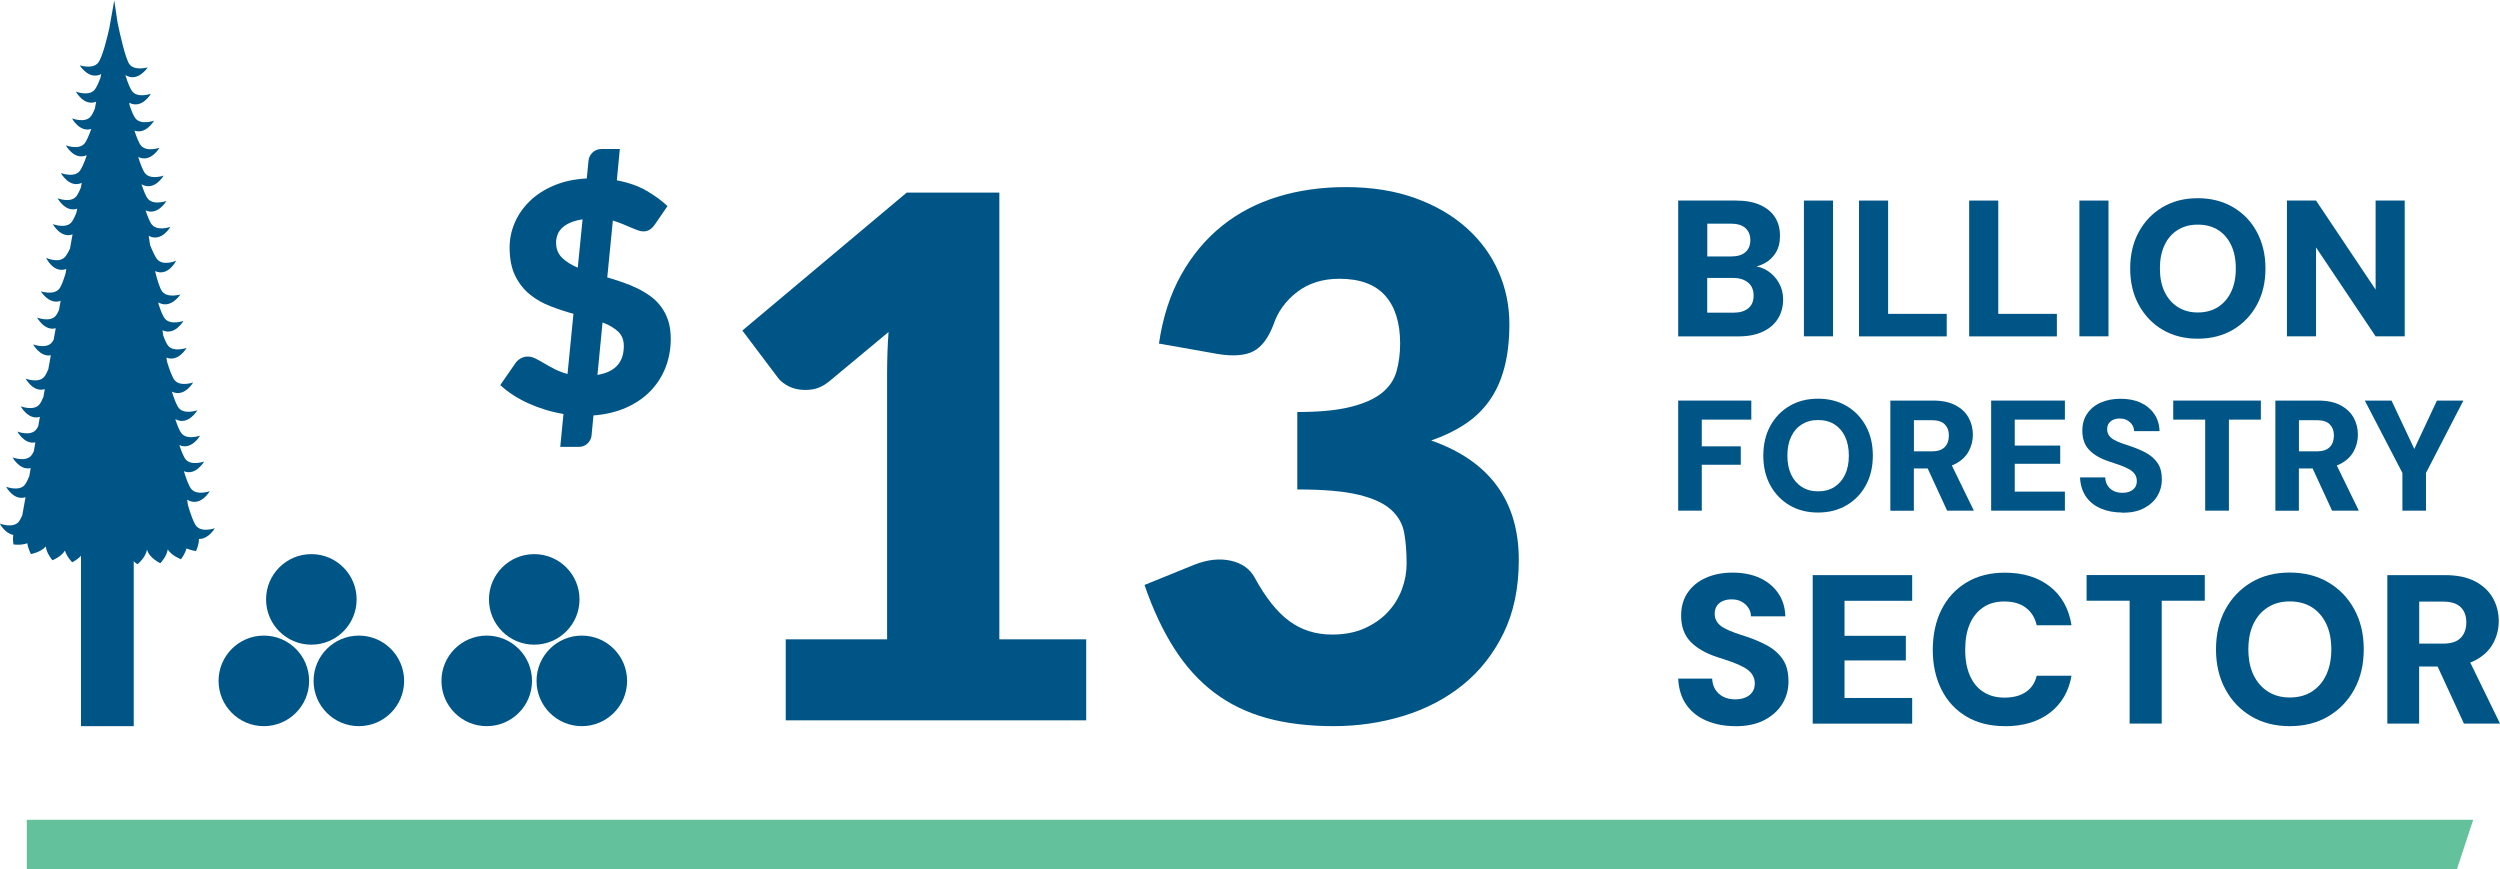 <?xml version="1.0" encoding="UTF-8"?>
<svg id="Layer_2" data-name="Layer 2" xmlns="http://www.w3.org/2000/svg" viewBox="0 0 358.36 124.61">
  <defs>
    <style>
      .cls-1 {
        fill-rule: evenodd;
      }

      .cls-1, .cls-2 {
        fill: #005587;
      }

      .cls-3 {
        fill: #63c29c;
      }
    </style>
  </defs>
  <g id="Layer_1-2" data-name="Layer 1">
    <g>
      <polyline class="cls-3" points="352.18 124.61 3.84 124.61 3.84 117.51 354.52 117.51 352.18 124.61"/>
      <g>
        <g>
          <path class="cls-1" d="M0,75.06s1.77.69,2.62-.2c.18-.19.37-.54.57-.98l.47-2.61c-1.69.56-2.79-1.5-2.79-1.5,0,0,1.77.69,2.62-.2.22-.23.46-.71.7-1.28l.21-1.19c-1.59.36-2.6-1.54-2.6-1.54,0,0,1.77.69,2.63-.2.13-.14.26-.36.41-.64l.23-1.31c-1.57.34-2.58-1.55-2.58-1.55,0,0,1.78.69,2.62-.2.12-.12.25-.33.37-.57l.24-1.34c-1.67.52-2.75-1.51-2.75-1.51,0,0,1.78.69,2.62-.2.2-.21.42-.62.63-1.13l.2-1.13c-1.67.51-2.75-1.51-2.75-1.51,0,0,1.78.69,2.62-.2.2-.21.42-.62.63-1.12l.37-2.03c-1.55.3-2.54-1.56-2.54-1.56,0,0,1.77.69,2.62-.2.1-.11.21-.27.32-.46l.3-1.65c-1.62.44-2.67-1.53-2.67-1.53,0,0,1.78.69,2.62-.2.16-.17.34-.48.51-.86l.24-1.34c-1.65.61-2.83-1.36-2.83-1.36,0,0,1.81.6,2.61-.34.31-.36.63-1.24.92-2.2l.12-.67c-1.85.69-2.9-1.59-2.9-1.59,0,0,1.73.8,2.63-.05.24-.22.51-.69.79-1.27l.37-2.04c-1.71.61-2.83-1.48-2.83-1.48,0,0,1.78.69,2.62-.2.24-.25.51-.8.77-1.45l.1-.56c-1.7.58-2.81-1.49-2.81-1.49,0,0,1.78.69,2.62-.2.23-.24.48-.75.73-1.36l.11-.64c-1.8.79-2.98-1.42-2.98-1.42,0,0,1.77.69,2.62-.2.32-.34.7-1.22,1.03-2.16l.03-.19c-1.8.78-2.97-1.42-2.97-1.42,0,0,1.77.69,2.62-.2.32-.34.69-1.21,1.03-2.15h0c-1.68.53-2.77-1.51-2.77-1.51,0,0,1.77.69,2.62-.2.21-.22.44-.66.66-1.2l.18-.99c-1.76.69-2.9-1.45-2.9-1.45,0,0,1.77.69,2.63-.2.28-.3.6-1,.9-1.8l.09-.51c-1.77.9-3.07-1.26-3.07-1.26,0,0,1.81.6,2.61-.33.65-.76,1.39-3.89,1.64-5.05l.7-3.92.46,3.12c.36,1.75,1.16,5.34,1.74,6.06.78.96,2.6.41,2.6.41,0,0-1.42,2.22-3.21,1.11.32,1.03.7,2.02,1.04,2.4.82.92,2.62.28,2.62.28,0,0-1.28,2.24-3.1,1.29l.05.37c.28.85.6,1.6.88,1.92.82.92,2.62.28,2.62.28,0,0-1.15,2.01-2.81,1.42.31.95.65,1.83.97,2.18.82.92,2.62.28,2.62.28,0,0-1.26,2.2-3.05,1.32.32,1.03.7,2.02,1.03,2.39.82.92,2.62.28,2.62.28,0,0-1.32,2.3-3.17,1.25.3.92.63,1.77.94,2.11.82.92,2.62.28,2.62.28,0,0-1.23,2.14-2.98,1.35.3.91.63,1.74.94,2.08.82.92,2.62.28,2.62.28,0,0-1.29,2.25-3.11,1.29l.19,1.29c.37.95.77,1.83,1.11,2.16.88.87,2.63.12,2.63.12,0,0-1.15,2.32-3.02,1.48.29,1.21.67,2.48,1.03,2.94.78.96,2.6.41,2.6.41,0,0-1.39,2.17-3.16,1.14l.04.28c.3.92.63,1.75.94,2.09.82.92,2.62.28,2.62.28,0,0-1.24,2.17-3.01,1.34l.1.73c.25.68.5,1.25.74,1.52.82.92,2.62.28,2.62.28,0,0-1.19,2.08-2.89,1.39l.08.57c.34,1.14.76,2.3,1.13,2.71.82.92,2.62.28,2.62.28,0,0-1.26,2.2-3.05,1.32.32,1.03.69,2.01,1.03,2.39.82.92,2.62.28,2.62.28,0,0-1.31,2.28-3.15,1.27l.02.11c.29.87.61,1.65.9,1.98.82.92,2.62.28,2.62.28,0,0-1.22,2.14-2.97,1.35.3.91.63,1.74.93,2.08.82.92,2.62.28,2.62.28,0,0-1.19,2.08-2.9,1.39.34,1.1.73,2.18,1.09,2.58.82.92,2.62.28,2.62.28,0,0-1.35,2.36-3.24,1.22l.11.77c.36,1.24.82,2.58,1.23,3.04.82.92,2.62.28,2.62.28,0,0-.9,1.58-2.27,1.53,0,.9-.42,1.74-.42,1.74,0,0-.68-.07-1.36-.38-.23.85-.8,1.55-.8,1.55,0,0-1.3-.46-1.89-1.4-.16,1.05-1.07,1.97-1.07,1.97,0,0-1.62-.74-1.91-1.97-.16,1.16-1.36,2.12-1.36,2.12,0,0-1.38-.84-1.63-2.01-.25,1.14-1.51,1.99-1.51,1.99,0,0-1.28-.92-1.47-2.1-.24,1.15-1.52,2.01-1.52,2.01,0,0-1.16-.83-1.43-1.92-.41,1.09-1.8,1.75-1.8,1.75,0,0-.76-.75-1.04-1.67-.57.91-1.79,1.38-1.79,1.38,0,0-.83-.94-.96-1.98-.72.85-2.12,1.09-2.12,1.09,0,0-.41-.72-.52-1.55-.91.34-1.99.17-1.99.17,0,0-.12-.64-.03-1.36-1.17-.22-1.89-1.56-1.89-1.56"/>
          <rect class="cls-2" x="11.61" y="73.22" width="7.56" height="30.87"/>
        </g>
        <g>
          <path class="cls-1" d="M44.31,97.6c0,3.58-2.9,6.49-6.49,6.49s-6.49-2.91-6.49-6.49,2.9-6.49,6.49-6.49,6.49,2.91,6.49,6.49"/>
          <path class="cls-1" d="M57.93,97.6c0,3.58-2.9,6.49-6.49,6.49s-6.49-2.91-6.49-6.49,2.91-6.49,6.49-6.49,6.49,2.91,6.49,6.49"/>
          <path class="cls-1" d="M51.12,85.92c0,3.58-2.9,6.49-6.49,6.49s-6.49-2.91-6.49-6.49,2.9-6.49,6.49-6.49,6.49,2.91,6.49,6.49"/>
        </g>
        <g>
          <path class="cls-1" d="M76.26,97.6c0,3.58-2.9,6.49-6.49,6.49s-6.49-2.91-6.49-6.49,2.9-6.49,6.49-6.49,6.49,2.91,6.49,6.49"/>
          <path class="cls-1" d="M89.89,97.6c0,3.58-2.9,6.49-6.49,6.49s-6.49-2.91-6.49-6.49,2.91-6.49,6.49-6.49,6.49,2.91,6.49,6.49"/>
          <path class="cls-1" d="M83.07,85.92c0,3.58-2.9,6.49-6.49,6.49s-6.49-2.91-6.49-6.49,2.9-6.49,6.49-6.49,6.49,2.91,6.49,6.49"/>
        </g>
        <g>
          <path class="cls-2" d="M155.7,91.64v11.62h-43.07v-11.62h14.53v-38.14c0-.97.02-1.95.05-2.93.03-.99.09-1.98.16-2.98l-8.61,7.16c-.76.59-1.51.94-2.26,1.06-.74.12-1.44.12-2.1,0-.66-.12-1.25-.34-1.76-.67-.52-.33-.9-.67-1.14-1.01l-5.09-6.75,23.56-19.77h13.28v64.04h12.45Z"/>
          <path class="cls-2" d="M166.13,49.24c.55-3.77,1.62-7.06,3.19-9.86,1.57-2.8,3.53-5.14,5.86-7.01s5.01-3.26,8.02-4.18c3.01-.92,6.24-1.37,9.7-1.37,3.74,0,7.06.53,9.96,1.58,2.91,1.05,5.36,2.48,7.37,4.28,2.01,1.8,3.53,3.88,4.57,6.25,1.04,2.37,1.56,4.87,1.56,7.5,0,2.39-.24,4.49-.73,6.31-.48,1.82-1.2,3.39-2.15,4.72-.95,1.33-2.13,2.46-3.53,3.37-1.4.92-3,1.69-4.8,2.31,8.37,2.94,12.56,8.65,12.56,17.13,0,4.01-.73,7.51-2.18,10.48-1.45,2.97-3.4,5.45-5.84,7.42-2.44,1.97-5.27,3.45-8.48,4.44-3.22.99-6.57,1.48-10.07,1.48s-6.8-.39-9.6-1.17c-2.8-.78-5.29-1.99-7.47-3.63-2.18-1.64-4.09-3.75-5.73-6.31-1.64-2.56-3.07-5.6-4.28-9.13l7.16-2.91c1.87-.73,3.6-.92,5.19-.57,1.59.35,2.73,1.14,3.42,2.39,1.56,2.87,3.21,4.96,4.96,6.25,1.75,1.3,3.8,1.95,6.15,1.95,1.8,0,3.36-.3,4.7-.91,1.33-.61,2.44-1.38,3.32-2.34.88-.95,1.55-2.03,2-3.24.45-1.21.67-2.44.67-3.68,0-1.63-.11-3.09-.34-4.38-.23-1.3-.86-2.41-1.89-3.35-1.04-.93-2.6-1.65-4.7-2.15-2.09-.5-5.01-.75-8.74-.75v-11.1c3.15,0,5.69-.24,7.63-.73,1.94-.48,3.43-1.15,4.49-2,1.05-.85,1.76-1.88,2.1-3.09s.52-2.54.52-4c0-2.97-.72-5.27-2.15-6.87-1.44-1.61-3.62-2.41-6.56-2.41-2.39,0-4.4.63-6.05,1.89-1.64,1.26-2.78,2.83-3.4,4.7-.73,1.9-1.68,3.17-2.85,3.79-1.18.62-2.85.76-5.03.42l-8.51-1.51Z"/>
        </g>
        <path class="cls-2" d="M87.01,39.75c.73.21,1.46.45,2.2.7.73.25,1.44.54,2.12.87.68.33,1.31.71,1.9,1.13.59.43,1.1.93,1.53,1.51s.77,1.24,1.02,1.99c.24.75.37,1.61.37,2.59,0,1.45-.24,2.81-.73,4.09-.49,1.27-1.21,2.4-2.15,3.39-.95.98-2.11,1.79-3.48,2.4s-2.95,1-4.72,1.13l-.27,2.84c-.03.43-.22.81-.56,1.16-.34.34-.78.51-1.32.51h-2.61l.46-4.72c-1.76-.29-3.43-.8-5.02-1.52-1.59-.72-2.94-1.6-4.04-2.62l2.2-3.18c.18-.26.43-.48.74-.65.31-.17.64-.26,1-.26s.74.1,1.12.29c.38.19.8.42,1.25.69.45.27.95.54,1.49.82.54.28,1.16.51,1.84.7l.85-8.63c-1.1-.3-2.19-.66-3.28-1.08-1.09-.41-2.07-.97-2.94-1.67-.87-.7-1.58-1.59-2.12-2.68s-.81-2.44-.81-4.08c0-1.21.24-2.38.73-3.53.49-1.14,1.2-2.17,2.14-3.09.94-.92,2.09-1.67,3.47-2.25,1.37-.59,2.95-.93,4.72-1.02l.25-2.54c.03-.43.22-.81.56-1.16.34-.34.78-.52,1.32-.52h2.61l-.43,4.49c1.65.31,3.06.8,4.25,1.49,1.18.69,2.19,1.42,3.01,2.2l-1.74,2.54c-.26.38-.52.66-.79.83-.27.18-.58.26-.95.26-.23,0-.5-.06-.81-.17-.31-.11-.65-.25-1.02-.41-.37-.16-.76-.33-1.18-.5-.42-.18-.87-.33-1.34-.47l-.8,8.13ZM83.51,31.44c-.7.11-1.29.27-1.77.48-.48.21-.87.47-1.17.75-.3.29-.52.62-.65.97s-.21.74-.21,1.13c0,.9.29,1.63.87,2.19.58.56,1.33,1.03,2.24,1.41l.69-6.94ZM85.64,53.74c2.52-.41,3.78-1.79,3.78-4.14,0-.88-.28-1.58-.84-2.09-.56-.51-1.29-.94-2.21-1.29l-.73,7.53Z"/>
        <g>
          <g>
            <path class="cls-2" d="M240.56,48.21v-19.46h8.31c1.35,0,2.5.21,3.43.63s1.65,1,2.13,1.75c.48.75.72,1.64.72,2.66s-.21,1.81-.63,2.47c-.42.67-.98,1.18-1.68,1.53-.71.35-1.47.57-2.31.64l.45-.33c.91.04,1.71.28,2.39.72.69.45,1.23,1.02,1.63,1.74.4.71.6,1.5.6,2.35,0,1.06-.25,1.98-.75,2.78s-1.23,1.42-2.18,1.86c-.96.45-2.12.67-3.49.67h-8.62ZM244.73,36.76h3.42c.89,0,1.57-.2,2.04-.61.47-.41.71-.98.71-1.72s-.24-1.32-.71-1.74c-.47-.42-1.16-.63-2.07-.63h-3.39v4.7ZM244.73,44.82h3.75c.91,0,1.62-.21,2.13-.63.51-.42.76-1.02.76-1.82s-.26-1.42-.79-1.86c-.53-.45-1.25-.67-2.16-.67h-3.7v4.98Z"/>
            <path class="cls-2" d="M258.58,48.21v-19.46h4.17v19.46h-4.17Z"/>
            <path class="cls-2" d="M266.48,48.21v-19.46h4.17v16.24h8.4v3.23h-12.57Z"/>
            <path class="cls-2" d="M282.27,48.21v-19.46h4.17v16.24h8.4v3.23h-12.57Z"/>
            <path class="cls-2" d="M298.07,48.21v-19.46h4.17v19.46h-4.17Z"/>
            <path class="cls-2" d="M315.03,48.55c-1.91,0-3.59-.43-5.03-1.28-1.45-.85-2.58-2.04-3.41-3.55-.83-1.51-1.24-3.26-1.24-5.24s.41-3.73,1.24-5.24c.82-1.51,1.96-2.69,3.41-3.55,1.45-.85,3.12-1.28,5.03-1.28s3.59.43,5.05,1.28c1.46.85,2.6,2.03,3.42,3.55.82,1.51,1.24,3.26,1.24,5.24s-.41,3.73-1.24,5.24c-.83,1.51-1.97,2.69-3.42,3.55-1.46.85-3.14,1.28-5.05,1.28ZM315.03,44.79c1.13,0,2.1-.26,2.91-.78.81-.52,1.43-1.25,1.88-2.18.45-.94.67-2.05.67-3.35s-.22-2.42-.67-3.35c-.45-.94-1.07-1.66-1.88-2.17-.81-.51-1.78-.76-2.91-.76s-2.05.26-2.86.76c-.82.51-1.45,1.23-1.89,2.17-.45.94-.67,2.05-.67,3.35s.22,2.42.67,3.35c.45.94,1.08,1.66,1.89,2.18.82.52,1.77.78,2.86.78Z"/>
            <path class="cls-2" d="M327.82,48.21v-19.46h4.17l8.54,12.76v-12.76h4.17v19.46h-4.17l-8.54-12.74v12.74h-4.17Z"/>
          </g>
          <g>
            <path class="cls-2" d="M248.74,104.09c-1.52,0-2.89-.26-4.12-.78-1.23-.52-2.19-1.28-2.9-2.3-.71-1.01-1.09-2.26-1.16-3.74h4.87c.02.59.17,1.11.44,1.55s.65.8,1.14,1.05c.49.25,1.05.38,1.7.38.57,0,1.06-.09,1.47-.26.42-.17.75-.43.99-.76.24-.33.37-.76.37-1.26s-.14-.98-.41-1.35-.66-.7-1.16-.97-1.07-.53-1.72-.76c-.65-.23-1.33-.46-2.04-.68-1.68-.55-2.98-1.29-3.88-2.22-.9-.93-1.35-2.18-1.35-3.74,0-1.3.32-2.41.96-3.33.64-.92,1.52-1.63,2.63-2.11,1.11-.49,2.37-.73,3.77-.73,1.48,0,2.77.25,3.88.75s1.99,1.22,2.65,2.16c.66.94,1.01,2.06,1.05,3.36h-4.93c0-.45-.12-.85-.37-1.22-.24-.37-.56-.66-.96-.88-.4-.22-.85-.33-1.35-.33-.47-.02-.89.05-1.28.2-.39.15-.69.39-.91.7-.22.32-.33.71-.33,1.17s.12.84.35,1.17c.23.34.56.62.97.85.42.23.9.45,1.46.65.56.2,1.16.41,1.81.61,1.09.36,2.09.8,3,1.29.9.5,1.63,1.15,2.17,1.95.55.8.82,1.86.82,3.18,0,1.16-.29,2.22-.88,3.19-.59.97-1.45,1.75-2.58,2.34-1.14.59-2.52.88-4.17.88Z"/>
            <path class="cls-2" d="M259.84,103.72v-21.28h14.26v3.68h-9.7v5.02h8.79v3.53h-8.79v5.38h9.7v3.68h-14.26Z"/>
            <path class="cls-2" d="M287.39,104.09c-2.13,0-3.97-.46-5.52-1.38-1.55-.92-2.74-2.21-3.57-3.86-.83-1.65-1.25-3.55-1.25-5.7s.42-4.11,1.25-5.76c.83-1.65,2.02-2.95,3.57-3.89,1.55-.94,3.39-1.41,5.52-1.41,2.61,0,4.76.66,6.45,1.98,1.68,1.32,2.72,3.17,3.1,5.56h-4.99c-.24-1.07-.76-1.91-1.55-2.51-.79-.6-1.81-.9-3.07-.9s-2.22.28-3.06.85c-.84.57-1.48,1.36-1.92,2.39-.44,1.02-.65,2.26-.65,3.7s.22,2.61.65,3.63c.44,1.02,1.07,1.82,1.92,2.37.84.56,1.86.84,3.06.84,1.26,0,2.28-.27,3.07-.81s1.31-1.31,1.55-2.33h4.99c-.39,2.25-1.42,4.02-3.1,5.31-1.68,1.29-3.83,1.93-6.45,1.93Z"/>
            <path class="cls-2" d="M305.27,103.72v-17.61h-6.17v-3.68h16.94v3.68h-6.17v17.61h-4.59Z"/>
            <path class="cls-2" d="M328.22,104.09c-2.09,0-3.92-.47-5.5-1.4s-2.82-2.22-3.72-3.88c-.9-1.65-1.35-3.56-1.35-5.73s.45-4.08,1.35-5.73c.9-1.65,2.14-2.94,3.72-3.88s3.42-1.4,5.5-1.4,3.93.47,5.52,1.4,2.84,2.23,3.74,3.88c.9,1.65,1.35,3.56,1.35,5.73s-.45,4.08-1.35,5.73c-.9,1.65-2.15,2.94-3.74,3.88s-3.43,1.4-5.52,1.4ZM328.22,99.98c1.24,0,2.3-.28,3.18-.85.88-.57,1.57-1.36,2.05-2.39s.73-2.25.73-3.66-.24-2.64-.73-3.66-1.17-1.81-2.05-2.37c-.88-.56-1.94-.84-3.18-.84s-2.24.28-3.13.84-1.58,1.35-2.07,2.37c-.49,1.02-.73,2.25-.73,3.66s.24,2.64.73,3.66c.49,1.02,1.18,1.82,2.07,2.39s1.94.85,3.13.85Z"/>
            <path class="cls-2" d="M342.21,103.72v-21.28h8.27c1.74,0,3.18.3,4.32.9,1.14.6,1.98,1.39,2.54,2.39.56.99.84,2.1.84,3.31,0,1.14-.27,2.2-.81,3.19-.54.99-1.37,1.79-2.51,2.4-1.14.61-2.59.91-4.38.91h-3.71v8.18h-4.56ZM346.77,92.26h3.44c1.14,0,1.97-.27,2.51-.82.54-.55.81-1.29.81-2.22s-.26-1.64-.79-2.17c-.53-.54-1.37-.81-2.52-.81h-3.44v6.02ZM353.19,103.72l-4.29-9.3h4.93l4.53,9.3h-5.17Z"/>
          </g>
          <g>
            <path class="cls-2" d="M240.56,73.2v-15.78h10.48v2.73h-7.1v3.83h5.59v2.64h-5.59v6.58h-3.38Z"/>
            <path class="cls-2" d="M260.6,73.47c-1.55,0-2.91-.35-4.08-1.04-1.17-.69-2.09-1.65-2.76-2.87-.67-1.23-1-2.64-1-4.25s.33-3.02,1-4.25c.67-1.23,1.59-2.18,2.76-2.87,1.17-.69,2.53-1.04,4.08-1.04s2.91.35,4.09,1.04c1.18.69,2.1,1.65,2.77,2.87s1,2.64,1,4.25-.33,3.02-1,4.25-1.59,2.18-2.77,2.87c-1.18.69-2.54,1.04-4.09,1.04ZM260.6,70.43c.92,0,1.7-.21,2.36-.63.65-.42,1.16-1.01,1.52-1.77s.54-1.67.54-2.72-.18-1.96-.54-2.72-.87-1.35-1.52-1.76c-.65-.41-1.44-.62-2.36-.62s-1.66.21-2.32.62c-.66.41-1.17,1-1.53,1.76s-.54,1.66-.54,2.72.18,1.96.54,2.72.87,1.35,1.53,1.77c.66.42,1.43.63,2.32.63Z"/>
            <path class="cls-2" d="M270.97,73.2v-15.78h6.13c1.29,0,2.36.22,3.2.67.84.44,1.47,1.03,1.88,1.77s.62,1.56.62,2.46c0,.84-.2,1.63-.6,2.37s-1.02,1.33-1.86,1.78c-.84.45-1.92.68-3.25.68h-2.75v6.06h-3.38ZM274.35,64.7h2.55c.84,0,1.46-.2,1.86-.61.4-.41.6-.95.6-1.65s-.2-1.21-.59-1.61c-.39-.4-1.01-.6-1.87-.6h-2.55v4.46ZM279.11,73.2l-3.18-6.9h3.65l3.36,6.9h-3.83Z"/>
            <path class="cls-2" d="M285.42,73.2v-15.78h10.57v2.73h-7.19v3.72h6.52v2.61h-6.52v3.99h7.19v2.73h-10.57Z"/>
            <path class="cls-2" d="M304.22,73.47c-1.13,0-2.15-.19-3.05-.57-.91-.38-1.63-.95-2.15-1.7s-.81-1.68-.86-2.77h3.61c.02.44.12.82.33,1.15.2.33.48.59.85.78.36.19.78.28,1.26.28.42,0,.79-.06,1.09-.19s.55-.32.73-.56c.18-.25.27-.56.27-.94s-.1-.73-.3-1c-.2-.28-.49-.52-.86-.72-.37-.2-.79-.39-1.27-.56-.48-.17-.98-.34-1.51-.51-1.25-.41-2.21-.95-2.87-1.65-.67-.69-1-1.62-1-2.77,0-.96.24-1.79.71-2.47.47-.68,1.12-1.21,1.95-1.57.83-.36,1.76-.54,2.8-.54,1.1,0,2.06.18,2.87.55.82.37,1.47.9,1.96,1.6s.75,1.53.78,2.49h-3.65c0-.33-.09-.63-.27-.9-.18-.27-.42-.49-.71-.65-.29-.17-.63-.25-1-.25-.35-.02-.66.03-.95.15-.29.11-.51.29-.68.52-.17.23-.25.52-.25.87s.09.62.26.87c.17.25.41.46.72.63.31.17.67.34,1.08.49.41.15.86.3,1.34.45.81.27,1.55.59,2.22.96.67.37,1.21.85,1.61,1.44.41.59.61,1.38.61,2.36,0,.86-.22,1.65-.65,2.37-.44.72-1.08,1.3-1.92,1.74-.84.44-1.87.65-3.09.65Z"/>
            <path class="cls-2" d="M316.1,73.2v-13.05h-4.58v-2.73h12.56v2.73h-4.58v13.05h-3.4Z"/>
            <path class="cls-2" d="M326.16,73.2v-15.78h6.13c1.29,0,2.36.22,3.2.67.84.44,1.47,1.03,1.88,1.77s.62,1.56.62,2.46c0,.84-.2,1.63-.6,2.37s-1.02,1.33-1.86,1.78c-.84.45-1.92.68-3.25.68h-2.75v6.06h-3.38ZM329.54,64.7h2.55c.84,0,1.46-.2,1.86-.61.4-.41.6-.95.6-1.65s-.2-1.21-.59-1.61c-.39-.4-1.01-.6-1.87-.6h-2.55v4.46ZM334.29,73.2l-3.18-6.9h3.65l3.36,6.9h-3.83Z"/>
            <path class="cls-2" d="M344.37,73.2v-5.41l-5.39-10.37h3.83l3.58,7.6h-.63l3.56-7.6h3.79l-5.36,10.37v5.41h-3.38Z"/>
          </g>
        </g>
      </g>
    </g>
  </g>
</svg>
